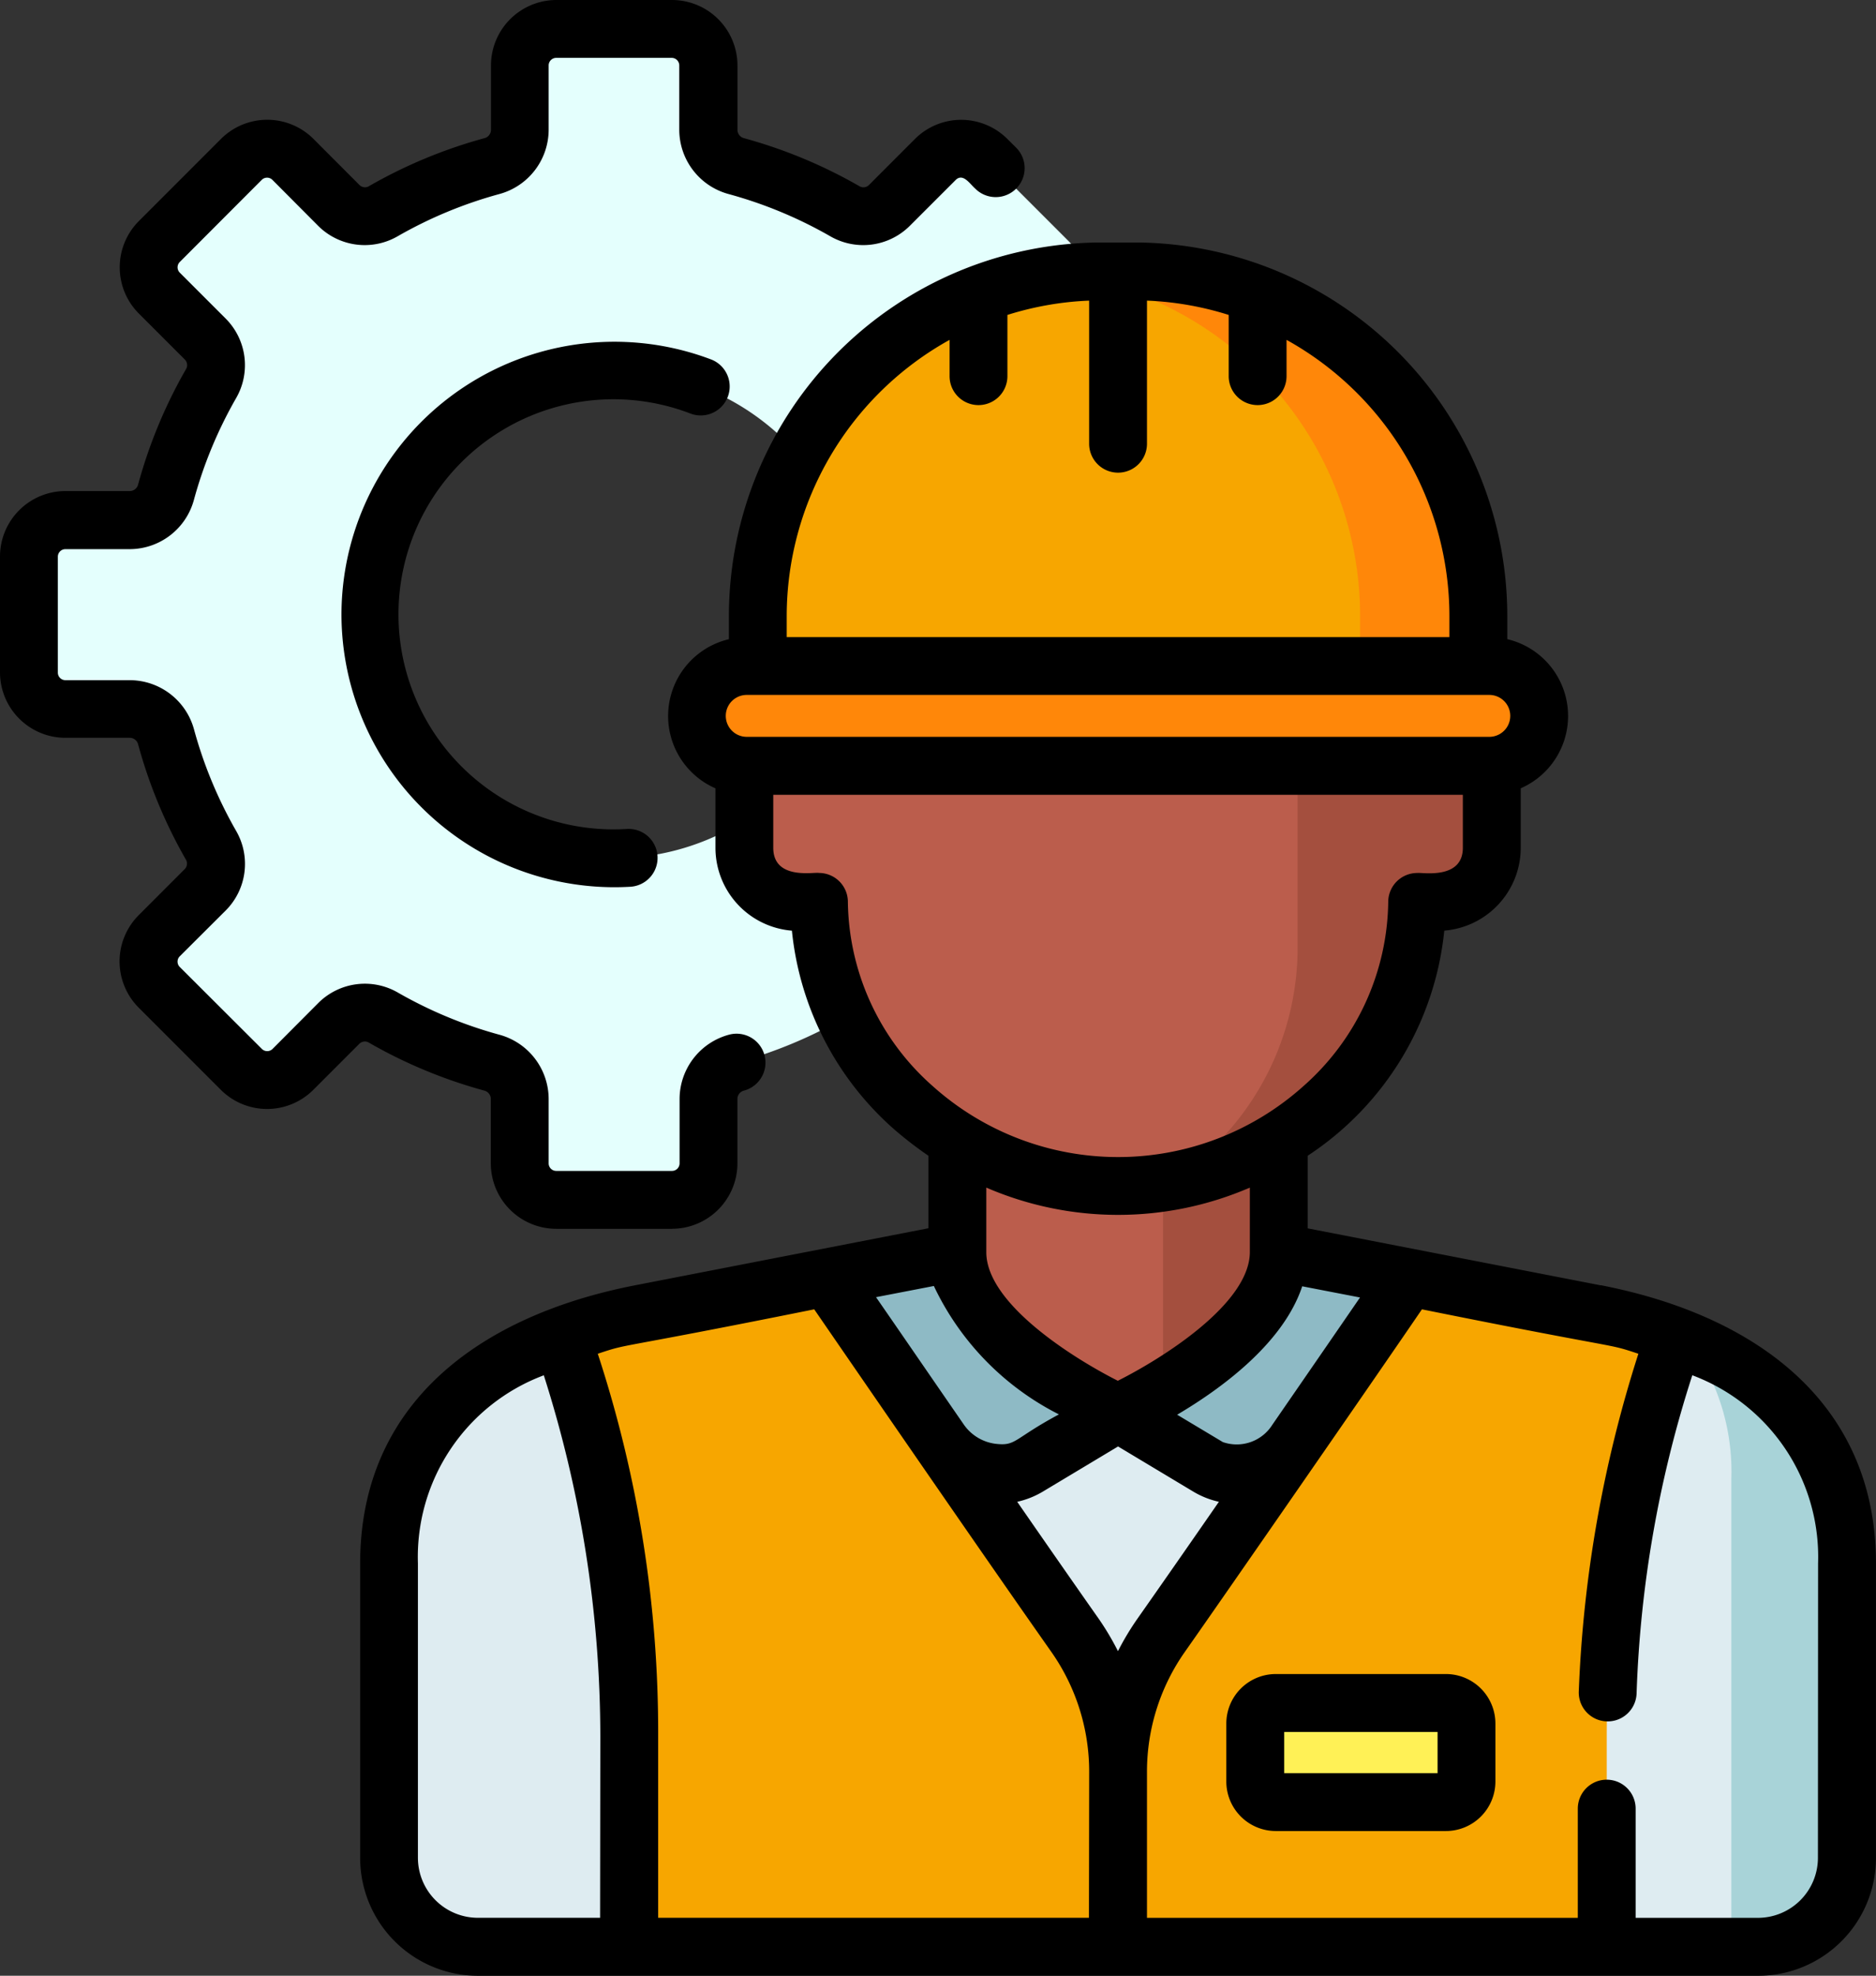 <svg xmlns="http://www.w3.org/2000/svg" width="48" height="50.528" viewBox="0 0 48 50.528"><rect x="0" y="0" width="48" height="50.528" fill="#333333" stroke="none"/><g transform="translate(0 0)"><path d="M36.512,20.058H34.861a.961.961,0,0,1-.924-.717,11.816,11.816,0,0,0-1.151-2.771.941.941,0,0,1,.143-1.138l1.179-1.179a.933.933,0,0,0,0-1.32l-2.1-2.1a.933.933,0,0,0-1.32,0l-1.179,1.179a.941.941,0,0,1-1.138.143A11.81,11.81,0,0,0,25.6,11.009a.961.961,0,0,1-.717-.924V8.434a.934.934,0,0,0-.934-.934H20.991a.933.933,0,0,0-.934.934v1.651a.961.961,0,0,1-.717.924A11.8,11.8,0,0,0,16.57,12.16a.941.941,0,0,1-1.138-.143l-1.18-1.179a.933.933,0,0,0-1.32,0l-2.095,2.1a.933.933,0,0,0,0,1.32l1.179,1.179a.942.942,0,0,1,.143,1.138,11.793,11.793,0,0,0-1.151,2.771.961.961,0,0,1-.924.717H8.433a.934.934,0,0,0-.934.934v2.963a.933.933,0,0,0,.934.934h1.651a.961.961,0,0,1,.924.717,11.806,11.806,0,0,0,1.151,2.77.942.942,0,0,1-.143,1.138l-1.179,1.179a.933.933,0,0,0,0,1.32l2.095,2.1a.933.933,0,0,0,1.32,0l1.18-1.179a.941.941,0,0,1,1.138-.143,11.817,11.817,0,0,0,2.771,1.151.962.962,0,0,1,.717.924v1.651a.933.933,0,0,0,.933.934h2.963a.933.933,0,0,0,.933-.934V34.862a.962.962,0,0,1,.717-.924,11.816,11.816,0,0,0,2.771-1.151.941.941,0,0,1,1.138.143l1.179,1.179a.933.933,0,0,0,1.32,0l2.1-2.1a.933.933,0,0,0,0-1.32l-1.179-1.179a.942.942,0,0,1-.143-1.138A11.81,11.81,0,0,0,33.936,25.6a.961.961,0,0,1,.924-.717h1.651a.933.933,0,0,0,.934-.934V20.992a.933.933,0,0,0-.933-.934ZM22.473,28.709a6.236,6.236,0,1,1,6.236-6.236A6.236,6.236,0,0,1,22.473,28.709Zm0,0" transform="translate(-6.76 -6.76)" fill="#e4fffd"/><path d="M234.766,276.95l-2.666-5.28v-5.779h-8.223v5.779l-2.666,5.28Zm0,0" transform="translate(-199.381 -239.651)" fill="#bb5d4c"/><path d="M301.547,265.891v11.06h5.626l-2.666-5.28v-5.779Zm0,0" transform="translate(-271.788 -239.651)" fill="#a44f3e"/><path d="M210.731,103.266h-.522v-2.078a7.136,7.136,0,0,0-2.417-5.422,7.839,7.839,0,0,0-10.477,0,7.136,7.136,0,0,0-2.417,5.422v2.078h-.522a1.385,1.385,0,0,0-1.385,1.385v1.535a1.385,1.385,0,0,0,1.385,1.385h.524a7.123,7.123,0,0,0,2.414,5.261,7.839,7.839,0,0,0,10.477,0,7.12,7.12,0,0,0,2.414-5.261h.524a1.385,1.385,0,0,0,1.385-1.385v-1.535a1.386,1.386,0,0,0-1.386-1.385Zm0,0" transform="translate(-173.946 -84.506)" fill="#bb5d4c"/><path d="M310.213,117h-.522v-2.078a7.136,7.136,0,0,0-2.417-5.422c-.2-.173-.416-.342-.644-.5v13.549a7.123,7.123,0,0,1-2.414,5.261,8.821,8.821,0,0,1-.848.645,8.107,8.107,0,0,0,3.908-1.884,7.123,7.123,0,0,0,2.414-5.261h.524a1.386,1.386,0,0,0,1.385-1.385v-1.535A1.386,1.386,0,0,0,310.213,117Zm0,0" transform="translate(-273.429 -98.236)" fill="#a44f3e"/><path d="M206.1,70.328h-.8a8.817,8.817,0,0,0-8.818,8.818v2.539h18.436V79.146a8.818,8.818,0,0,0-8.818-8.818Zm0,0" transform="translate(-177.087 -63.388)" fill="#f7a600"/><path d="M276.51,70.328h-.8a8.9,8.9,0,0,0-1.108.07,8.819,8.819,0,0,1,7.7,8.747v2.539h3.027V79.146a8.818,8.818,0,0,0-8.818-8.818Zm0,0" transform="translate(-247.502 -63.388)" fill="#ff8709"/><path d="M200.954,175.15h-19a1.276,1.276,0,1,1,0-2.552h19a1.276,1.276,0,0,1,0,2.552Zm0,0" transform="translate(-162.845 -155.565)" fill="#ff8709"/><path d="M132.53,326.181l-8.883-1.727c0,2.271-4.112,4.112-4.112,4.112s-4.112-1.841-4.112-4.112l-8.883,1.727c-3.354.988-5.657,2.74-5.657,6.237v7.528a2.276,2.276,0,0,0,2.276,2.276h32.752a2.276,2.276,0,0,0,2.276-2.276v-7.528c0-3.5-2.3-5.249-5.657-6.237Zm0,0" transform="translate(-90.928 -292.434)" fill="#deecf1"/><path d="M438.008,347.836a5.615,5.615,0,0,1,1.073,3.485V363.3h.685a2.276,2.276,0,0,0,2.276-2.276v-7.528c0-2.9-1.583-4.6-4.034-5.656Zm0,0" transform="translate(-394.782 -313.509)" fill="#a8d3d8"/><path d="M217.821,324.453l-3.329.647c.2,1.845,1.835,3.513,3.523,4.767a1.457,1.457,0,0,0,1.618.076l2.3-1.379S217.821,326.724,217.821,324.453Zm0,0" transform="translate(-193.325 -292.434)" fill="#8ebac5"/><path d="M293.995,324.453c0,2.271-4.112,4.112-4.112,4.112l2.3,1.379a1.457,1.457,0,0,0,1.618-.076c1.688-1.254,3.325-2.922,3.523-4.767Zm0,0" transform="translate(-261.275 -292.434)" fill="#8ebac5"/><path d="M145.773,332.514l.5,1.656a30.734,30.734,0,0,1,1.219,8.569v5.4h12.508v-4.469a6.093,6.093,0,0,0-1.11-3.507c-2.074-2.948-6.33-9.144-6.33-9.144l-4.762.926A12,12,0,0,0,145.773,332.514Zm0,0" transform="translate(-131.387 -298.348)" fill="#f7a600"/><path d="M304.105,332.514l-.5,1.656a30.734,30.734,0,0,0-1.219,8.569v5.4H289.883v-4.469a6.093,6.093,0,0,1,1.11-3.507c2.074-2.948,6.33-9.144,6.33-9.144l4.762.926A12.012,12.012,0,0,1,304.105,332.514Zm0,0" transform="translate(-261.275 -298.348)" fill="#f7a600"/><path d="M330.324,443.815h-4.353a.525.525,0,0,1-.525-.525v-1.483a.525.525,0,0,1,.525-.525h4.353a.525.525,0,0,1,.525.525v1.483A.525.525,0,0,1,330.324,443.815Zm0,0" transform="translate(-293.328 -397.732)" fill="#fff156"/><path d="M323.564,437.8h-4.353a1.267,1.267,0,0,1-1.266-1.266v-1.483a1.267,1.267,0,0,1,1.266-1.266h4.353a1.267,1.267,0,0,1,1.266,1.266v1.483A1.267,1.267,0,0,1,323.564,437.8Zm-4.138-1.48h3.924v-1.054h-3.924Zm0,0" transform="translate(-286.568 -390.973)"/><path d="M17.194,31.426H14.232a1.676,1.676,0,0,1-1.674-1.674V28.1a.222.222,0,0,0-.171-.21,12.545,12.545,0,0,1-2.944-1.223.2.2,0,0,0-.246.024l-1.18,1.18a1.674,1.674,0,0,1-2.367,0l-2.1-2.1a1.673,1.673,0,0,1,0-2.367l1.179-1.18a.2.2,0,0,0,.024-.246A12.56,12.56,0,0,1,3.535,19.04a.222.222,0,0,0-.21-.171H1.674A1.676,1.676,0,0,1,0,17.195V14.232a1.676,1.676,0,0,1,1.674-1.674H3.325a.221.221,0,0,0,.21-.171A12.559,12.559,0,0,1,4.758,9.442.2.2,0,0,0,4.734,9.2l-1.18-1.18a1.673,1.673,0,0,1,0-2.367l2.1-2.1a1.674,1.674,0,0,1,2.367,0L9.2,4.734a.2.2,0,0,0,.246.024,12.558,12.558,0,0,1,2.944-1.223.221.221,0,0,0,.172-.21V1.674A1.676,1.676,0,0,1,14.232,0h2.963a1.676,1.676,0,0,1,1.674,1.674V3.325a.221.221,0,0,0,.171.21,12.567,12.567,0,0,1,2.944,1.224.2.2,0,0,0,.246-.024l1.179-1.18a1.673,1.673,0,0,1,2.367,0L26,3.777a.74.74,0,0,1-1.047,1.047c-.136-.118-.311-.406-.5-.222l-1.18,1.179a1.687,1.687,0,0,1-2.03.261,11.093,11.093,0,0,0-2.6-1.079,1.707,1.707,0,0,1-1.263-1.638V1.674a.194.194,0,0,0-.194-.194H14.231a.194.194,0,0,0-.193.194V3.325a1.708,1.708,0,0,1-1.263,1.638,11.088,11.088,0,0,0-2.6,1.079,1.686,1.686,0,0,1-2.029-.261L6.97,4.6a.193.193,0,0,0-.273,0L4.6,6.7a.193.193,0,0,0,0,.273l1.18,1.18a1.686,1.686,0,0,1,.261,2.029,11.1,11.1,0,0,0-1.079,2.6,1.707,1.707,0,0,1-1.638,1.262H1.674a.194.194,0,0,0-.194.194v2.963a.194.194,0,0,0,.194.194H3.325A1.708,1.708,0,0,1,4.963,18.65a11.064,11.064,0,0,0,1.079,2.6,1.686,1.686,0,0,1-.261,2.029L4.6,24.456a.189.189,0,0,0-.057.137.192.192,0,0,0,.057.137l2.1,2.095a.193.193,0,0,0,.274,0L8.15,25.645a1.687,1.687,0,0,1,2.03-.261,11.086,11.086,0,0,0,2.6,1.079A1.707,1.707,0,0,1,14.038,28.1v1.651a.194.194,0,0,0,.193.194h2.963a.194.194,0,0,0,.194-.194V28.1a1.707,1.707,0,0,1,1.263-1.638.74.74,0,0,1,.389,1.428.222.222,0,0,0-.172.21v1.651a1.676,1.676,0,0,1-1.674,1.674Zm0,0" transform="translate(0)"/><path d="M88.535,95.464a6.985,6.985,0,0,1,9.456-6.521.74.74,0,0,1-.527,1.384,5.5,5.5,0,1,0-1.625,10.624.74.74,0,0,1,.087,1.478,6.984,6.984,0,0,1-7.391-6.964Zm0,0" transform="translate(-79.798 -79.751)"/><path d="M125.13,89.5l-7.5-1.458V86.185a7.829,7.829,0,0,0,3.495-5.757,2.128,2.128,0,0,0,1.956-2.119V76.788a2.018,2.018,0,0,0-.344-3.814v-.587a9.558,9.558,0,0,0-9.558-9.558h-.8a9.558,9.558,0,0,0-9.558,9.558v.588a2.018,2.018,0,0,0-.344,3.814v1.521a2.128,2.128,0,0,0,1.956,2.119,7.807,7.807,0,0,0,2.625,5.088,9.729,9.729,0,0,0,.869.669v1.853l-7.5,1.458c-3.957.769-7.041,3-7.041,7.116v7.528a3.016,3.016,0,0,0,3.016,3.016h32.752a3.016,3.016,0,0,0,3.016-3.016V96.612c0-4.1-3.065-6.343-7.041-7.116Zm-6.161.31c-.537.781-1.359,1.974-2.246,3.259a1.077,1.077,0,0,1-1.264.439l-1.169-.7c1.14-.673,2.718-1.83,3.2-3.284Zm-6.191,2.133c-1.124-.566-3.365-1.964-3.371-3.286V87a8.5,8.5,0,0,0,6.743,0v1.646c0,1.324-2.246,2.725-3.372,3.291ZM104.3,72.386a8.083,8.083,0,0,1,4.167-7.066v.928a.74.74,0,0,0,1.48,0V64.682a8.025,8.025,0,0,1,2.091-.366v3.66a.74.74,0,0,0,1.48,0v-3.66a8.028,8.028,0,0,1,2.091.366v1.566a.74.74,0,0,0,1.48,0V65.32a8.083,8.083,0,0,1,4.167,7.066v.535H104.3ZM103.277,74.4h19a.536.536,0,0,1,0,1.072h-19A.536.536,0,0,1,103.277,74.4Zm2.588,5.277a.74.74,0,0,0-.74-.724c-.123-.03-1.169.192-1.169-.645V76.954H121.6v1.355c0,.836-1.074.621-1.169.645a.741.741,0,0,0-.74.724,6.383,6.383,0,0,1-2.157,4.715,7.106,7.106,0,0,1-9.511,0,6.382,6.382,0,0,1-2.158-4.715Zm2.2,9.839a7.064,7.064,0,0,0,3.2,3.284c-1.172.628-1.089.815-1.621.752a1.167,1.167,0,0,1-.818-.5c-.885-1.281-1.7-2.471-2.241-3.25Zm-8.54,16.158H96.4a1.536,1.536,0,0,1-1.536-1.536V96.611A4.961,4.961,0,0,1,98.085,91.8a30.443,30.443,0,0,1,1.446,9.219Zm12.508,0H101.011v-4.656a31.059,31.059,0,0,0-1.545-9.769c.864-.287.222-.066,5.538-1.136,1.528,2.22,4.379,6.362,6.06,8.751a5.327,5.327,0,0,1,.975,3.082Zm.74-6.824a6.967,6.967,0,0,0-.5-.838c-.568-.807-1.306-1.867-2.075-2.977a2.219,2.219,0,0,0,.661-.264l1.919-1.151,1.919,1.151a2.215,2.215,0,0,0,.661.264c-.769,1.11-1.507,2.169-2.075,2.977a6.921,6.921,0,0,0-.505.838Zm17.912,5.289a1.536,1.536,0,0,1-1.536,1.536h-3.128v-2.793a.74.74,0,0,0-1.48,0v2.793H113.518v-3.729a5.328,5.328,0,0,1,.975-3.081c.956-1.359,4.892-7.039,6.06-8.752,5.313,1.07,4.672.848,5.538,1.136a32.279,32.279,0,0,0-1.525,8.642.74.74,0,0,0,1.479.053,29.6,29.6,0,0,1,1.426-8.145,4.961,4.961,0,0,1,3.218,4.811Zm0,0" transform="translate(-84.171 -56.628)"/></g></svg>